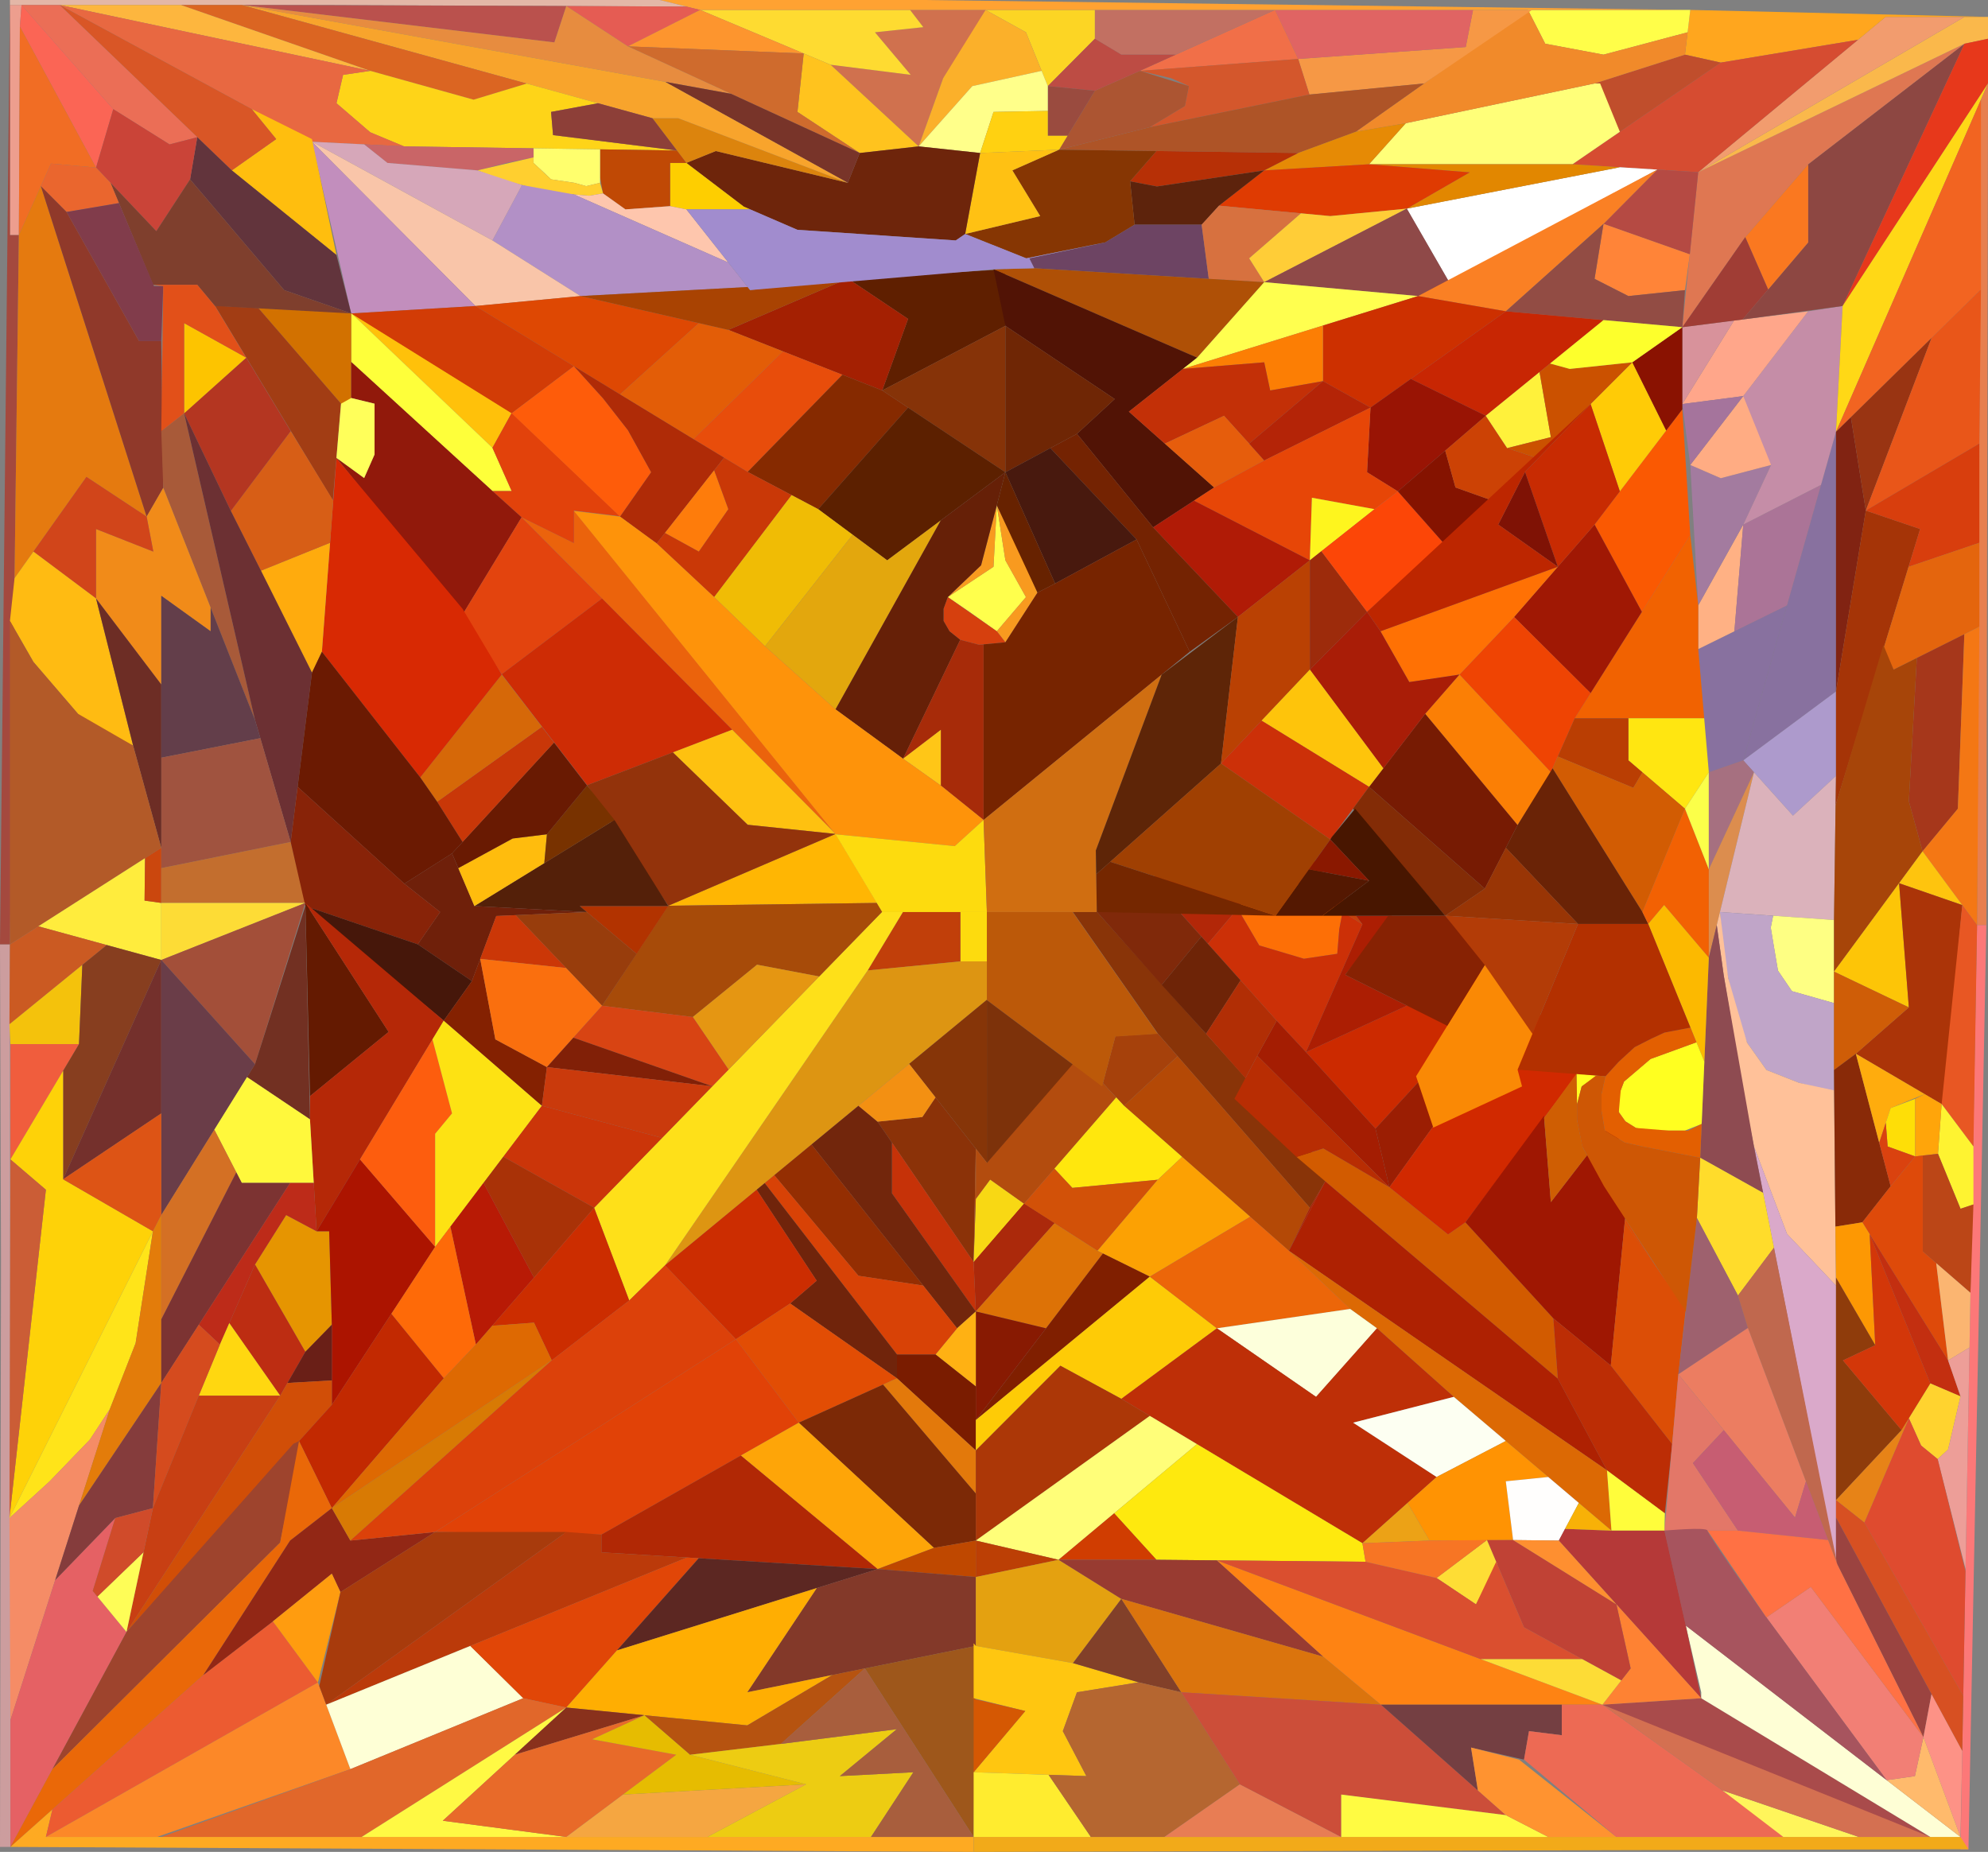 <svg id="Layer_1" data-name="Layer 1" xmlns="http://www.w3.org/2000/svg" viewBox="0 0 515.279 480"><rect x="0" y="0" width="515.279" height="480" fill="#808080" stroke="none"/><title>orange</title><polyline points="278.024 236.309 284.292 236.309 344.807 303.948 339.502 313.047 300.086 267.875 278.024 236.309" style="fill:#893408"/><polyline points="300.086 267.875 289.099 268.584 285.872 280.736 291.33 286.609 305.225 273.765 300.086 267.875" style="fill:#a6410b"/><polygon points="291.33 286.609 334.077 324.206 339.502 313.047 305.225 273.765 291.33 286.609" style="fill:#b44906"/><polyline points="248.927 236.309 248.927 249.185 255.794 249.185 255.794 236.309 248.927 236.309" style="fill:#fddb0e"/><polyline points="234.077 236.309 224.893 251.532 248.927 249.185 248.927 236.309 234.077 236.309" style="fill:#c13f0a"/><polygon points="224.893 251.532 172.361 327.983 255.794 259.142 255.794 249.185 248.927 249.185 224.893 251.532" style="fill:#dd9512"/><polygon points="153.991 313.047 228.67 236.309 234.077 236.309 224.893 251.532 172.361 327.983 163.09 337.082 153.991 313.047" style="fill:#fee019"/><polygon points="173.219 234.764 227.305 234.037 216.567 216.157 173.219 234.764" style="fill:#ffb603"/><polygon points="173.219 234.764 227.305 234.037 228.67 236.309 212.33 253.099 196.223 250.043 179.571 263.605 156.052 260.687 173.219 234.764" style="fill:#a74b09"/><polygon points="179.571 263.605 188.835 277.242 212.33 253.099 196.223 250.043 179.571 263.605" style="fill:#e59612"/><polyline points="148.761 132.348 148.761 140.773 135.193 134.088 216.567 216.157 148.761 132.348" style="fill:#eb630c"/><polyline points="91.03 81.159 127.639 116.063 132.618 107.039 91.03 81.159" style="fill:#ffc10a"/><polyline points="91.03 81.159 91.03 93.82 127.639 127.274 132.618 127.274 127.639 116.063 91.03 81.159" style="fill:#feff3a"/><polyline points="160.715 133.82 132.618 107.039 127.639 116.063 132.618 127.274 127.639 127.274 135.193 134.088 148.761 140.773 148.761 132.348 159.144 133.611" style="fill:#e2420b"/><polyline points="66.947 79.842 91.03 81.159 91.03 93.82 91.03 107.682 66.947 79.842" style="fill:#d27100"/><polygon points="88.394 104.635 86.266 129.681 55.708 79.227 66.947 79.842 88.394 104.635" style="fill:#a23d14"/><polygon points="87.201 118.682 119.896 159.285 135.193 134.088 127.639 127.274 91.03 93.82 91.03 103.162 97.082 104.635 97.082 117.806 94.387 123.906 87.201 118.682" style="fill:#91190b"/><polygon points="119.896 159.285 130.043 174.764 156.052 155.125 135.193 134.088 119.896 159.285" style="fill:#e3440e"/><polygon points="130.043 174.764 152.176 203.519 189.78 189.142 156.052 155.125 130.043 174.764" style="fill:#ce2c05"/><polygon points="189.78 189.142 216.567 216.157 193.79 213.777 174.401 195.022 189.78 189.142" style="fill:#fec110"/><polygon points="152.176 203.519 173.219 234.764 216.567 216.157 193.79 213.777 174.401 195.022 152.176 203.519" style="fill:#93330b"/><polyline points="255.794 259.142 255.794 301.373 235.651 275.761 255.794 259.142" style="fill:#863508"/><polygon points="227.468 290.73 252.361 327.124 252.927 297.728 242.484 284.449 239.068 289.528 227.468 290.73" style="fill:#8b3208"/><polygon points="252.927 297.728 252.927 310.815 256.652 305.787 265.408 312.017 289.323 284.449 285.872 280.736 277.94 275.729 255.794 301.373 252.927 297.728" style="fill:#b34c0e"/><polygon points="289.323 284.449 273.303 302.917 277.94 307.897 300.086 305.787 306.392 299.857 291.33 286.609 289.323 284.449" style="fill:#ffe70d"/><polygon points="273.303 302.917 265.408 312.017 284.464 324.206 300.086 305.787 277.94 307.897 273.303 302.917" style="fill:#d25108"/><polygon points="306.392 299.857 300.086 305.787 284.464 324.206 298.026 330.901 324.041 315.379 306.392 299.857" style="fill:#fca103"/><path d="M310.567,375.017l7.895,5.05L302.67,389.266l15.792-9.199-20.376,22.857-.566-12.8" transform="translate(-45.16 -63)" style="fill:#ab290b"/><polygon points="273.303 317.067 252.927 339.924 271.125 344.292 285.872 324.901 284.464 324.206 273.303 317.067" style="fill:#dd7206"/><polygon points="231.191 296.173 231.191 309.312 252.927 339.924 252.361 327.124 231.191 296.173" style="fill:#c63208"/><polygon points="222.504 286.609 227.468 290.73 231.191 296.173 231.191 309.312 252.927 339.924 248.069 344.292 210.325 296.658 222.504 286.609" style="fill:#72260c"/><polygon points="210.325 296.658 239.295 333.219 222.504 330.679 200.693 304.606 210.325 296.658" style="fill:#942e02"/><polygon points="298.627 228.476 308.436 211.362 325.364 230.086 313.082 244.633 298.627 228.476" style="fill:#b22708"/><polyline points="322.798 212.464 322.918 220.724 333.154 226.996 353.133 239.571 333.154 213.259 323.433 212.218" style="fill:#c6410b"/><polygon points="333.154 226.996 325.364 230.086 320.795 235.497 326.395 245.05 337.966 248.498 346.609 247.21 347.124 240.858 347.984 236.33 333.154 226.996" style="fill:#fd6f06"/><polygon points="320.795 235.497 326.395 245.05 337.966 248.498 346.609 247.21 347.124 240.858 347.984 236.33 353.133 239.571 338.498 272.704 330.901 264.549 313.082 244.633 320.795 235.497" style="fill:#cc3007"/><polygon points="338.498 272.704 356.524 292.532 394.85 250.901 394.85 246.771 338.498 272.704" style="fill:#cc2a00"/><polygon points="325.88 273.648 360.129 307.725 356.524 292.532 338.498 272.704 330.901 264.549 325.88 273.648" style="fill:#a41d02"/><polygon points="360.129 307.725 381.116 278.541 376.694 270.623 356.524 292.532 360.129 307.725" style="fill:#9b1e03"/><polygon points="360.129 307.725 375.322 319.957 379.828 316.824 402.618 341.717 403.777 357.339 336.052 299.871 343.004 297.682 360.129 307.725" style="fill:#d25b00"/><polygon points="319.957 284.807 336.052 299.871 343.004 297.682 360.129 307.725 325.88 273.648 319.957 284.807" style="fill:#b82d03"/><polygon points="376.694 270.623 394.85 250.901 396.223 257.768 401.847 268.069 408.667 278.541 379.828 316.824 375.322 319.957 360.129 307.725 381.116 278.541 376.694 270.623" style="fill:#d12900"/><polygon points="400.229 289.742 401.974 311.588 417.275 291.76 423.039 300.611 421.116 316.824 417.511 353.948 402.618 341.717 379.828 316.824 400.229 289.174 400.229 289.742" style="fill:#9f1702"/><polygon points="421.116 316.824 417.511 353.948 433.412 374.31 435.021 356.223 436.945 339.27 421.116 316.824" style="fill:#dc4e06"/><polygon points="402.618 341.717 417.511 353.948 433.412 374.31 431.523 392.248 416.524 381.116 403.777 357.339 402.618 341.717" style="fill:#bc2d05"/><polygon points="334.077 324.206 416.524 381.116 403.777 357.339 343.499 306.191 334.077 324.206" style="fill:#ae2102"/><polygon points="334.077 324.206 349.957 339.27 356.91 344.292 376.815 362.06 390.295 373.499 401.295 382.833 409.221 389.558 417.682 396.738 416.524 381.116 334.077 324.206" style="fill:#dc6904"/><path d="M329.451,299.309c.927,1.036,16.82,18.97,16.82,18.97l10.284-12.532-5.76-6.438Z" transform="translate(-45.16 -63)" style="fill:#80290a"/><polygon points="311.395 242.747 301.111 255.279 312.61 267.961 321.553 254.101 313.082 244.633 311.395 242.747" style="fill:#6e2407"/><polygon points="256.652 305.787 265.408 312.017 252.361 327.124 252.927 310.815 256.652 305.787" style="fill:#f8d814"/><polygon points="252.361 327.124 265.408 312.017 273.303 317.067 252.361 327.124" style="fill:#ab290b"/><polygon points="343.499 306.191 339.502 313.047 334.077 324.206 343.499 306.191" style="fill:#ae2102"/><polygon points="252.927 297.728 252.927 310.815 252.361 326.781 252.927 297.728" style="fill:#b34c0e"/><polygon points="235.651 275.761 242.484 284.449 239.068 289.528 227.468 290.73 222.504 286.609 235.651 275.761" style="fill:#f39012"/><polygon points="88.394 104.635 91.03 103.162 97.082 104.635 97.082 117.806 94.387 123.906 87.201 118.682 88.394 104.635" style="fill:#ffff5a"/><polygon points="353.133 239.571 351.451 237.355 360.773 237.355 348.67 252.658 364.674 260.658 338.498 272.704 353.133 239.571" style="fill:#ac1e03"/><polygon points="321.553 254.101 330.901 264.549 325.88 273.648 322.798 279.454 312.61 267.961 321.553 254.101" style="fill:#b12e05"/><polygon points="408.667 278.541 408.755 286.17 408.755 290.3 410.189 297.278 411.361 299.424 401.974 311.588 400.229 289.742 408.667 278.208 408.667 278.541" style="fill:#cf5e03"/><polygon points="408.667 278.208 408.755 286.17 409.006 285.429 409.957 281.601 414.013 278.785 408.667 278.208" style="fill:#ffff20"/><polygon points="421.116 316.824 421.228 315.876 431.137 331.288 421.116 316.824" style="fill:#dc4e06"/><polygon points="475.88 111.931 465.541 148.562 451.845 197.082 475.88 179.227 475.88 111.931" style="fill:#88719f"/><polygon points="440.172 168.24 442.918 200.172 451.845 197.082 463.184 156.912 440.172 168.24" style="fill:#88719f"/><polygon points="440.172 168.24 440.172 156.912 451.845 135.966 449.543 163.627 440.172 168.24" style="fill:#ffb184"/><polygon points="451.845 135.966 471.999 125.68 463.184 156.912 449.543 163.627 451.845 135.966" style="fill:#ab7497"/><polygon points="440.172 156.912 438.112 120.515 446.009 123.948 459.056 120.515 451.845 135.966 440.172 156.912" style="fill:#a37b9f"/><polygon points="438.112 120.515 451.845 102.661 460.771 111.931 459.056 120.515 446.009 123.948 438.112 120.515" style="fill:#ffac83"/><polygon points="451.845 102.661 468.67 80.687 477.597 79.313 475.88 111.931 471.999 125.68 451.845 135.966 459.056 120.515 451.845 102.661" style="fill:#c58da7"/><polygon points="468.67 80.687 449.441 83.09 436.052 104.721 451.845 102.661 468.67 80.687" style="fill:#ffa68a"/><polygon points="449.441 83.09 436.052 84.807 436.052 104.721 449.441 83.09" style="fill:#d8929b"/><polygon points="436.052 104.721 451.845 102.661 438.112 120.515 436.052 104.721" style="fill:#a5749c"/><polygon points="438.112 138.714 408.155 186.18 441.715 186.18 440.172 168.24 440.172 156.912 438.112 138.714" style="fill:#f16201"/><polygon points="451.678 82.811 477.597 79.313 509.185 11.33 468.67 42.575 468.67 62.833 451.678 82.811" style="fill:#8d4742"/><polygon points="468.67 42.575 452.361 61.459 458.296 75.029 468.67 62.833 468.67 42.575" style="fill:#fa7820"/><polygon points="509.185 11.33 440.172 44.635 436.052 84.807 452.361 61.459 468.67 42.575 509.185 11.33" style="fill:#df7752"/><polygon points="440.172 44.635 509.185 4.378 515.279 4.378 515.279 10.043 509.185 11.33 440.172 44.635" style="fill:#fab84b"/><polygon points="436.052 84.807 451.678 82.811 458.296 75.029 452.361 61.459 436.052 84.807" style="fill:#a03d35"/><polygon points="509.185 4.378 488.755 4.378 440.172 44.635 509.185 4.378" style="fill:#f29c6e"/><polygon points="436.052 106.094 413.305 135.966 425.566 158.592 438.112 138.714 436.052 106.094" style="fill:#fa5902"/><polygon points="423.09 93.906 412.275 104.721 419.858 127.36 431.868 111.588 423.09 93.906" style="fill:#ffcb06"/><polygon points="436.052 84.807 423.09 93.906 431.868 111.588 436.052 106.094 436.052 84.807" style="fill:#8a1201"/><polygon points="441.715 186.18 422.071 186.18 422.071 197.082 436.738 209.614 442.918 200.172 441.715 186.18" style="fill:#ffe611"/><polygon points="413.305 135.966 392.446 159.914 412.275 179.652 425.566 158.592 413.305 135.966" style="fill:#a01804"/><polygon points="392.446 159.914 378.283 174.85 401.974 200.172 408.155 186.18 412.275 179.652 392.446 159.914" style="fill:#ef4403"/><polygon points="412.275 104.721 395.279 122.318 403.777 146.905 413.305 135.966 419.858 127.36 412.275 104.721" style="fill:#c82b02"/><polygon points="395.279 122.318 388.326 135.966 403.777 146.905 395.279 122.318" style="fill:#7f1205"/><polygon points="403.777 146.905 357.811 163.627 365.279 176.781 378.283 174.85 392.446 159.914 403.777 146.905" style="fill:#ff7104"/><polygon points="378.283 174.85 369.399 185.021 393.348 213.863 401.974 200.172 378.283 174.85" style="fill:#fb7f05"/><polygon points="369.399 185.021 354.85 203.948 384.85 230.343 393.348 213.863 369.399 185.021" style="fill:#771b03"/><polygon points="408.155 186.18 403.777 196.091 423.348 204.206 425.708 200.189 422.071 197.082 422.071 186.18 408.155 186.18" style="fill:#ba3e03"/><polygon points="402.429 199.143 425.708 236.395 436.738 209.614 425.708 200.189 423.348 204.206 403.777 196.091 402.429 199.143" style="fill:#d25c03"/><polygon points="402.429 199.143 393.348 213.863 390.315 219.745 409.006 239.485 427.21 239.485 425.708 236.395 402.429 199.143" style="fill:#6a2306"/><polygon points="475.88 179.227 451.845 197.082 464.721 211.416 475.88 201.116 475.88 179.227" style="fill:#ad9acc"/><polygon points="436.738 209.614 442.918 225.322 442.918 248.24 431.33 234.592 427.21 239.485 425.708 236.395 436.738 209.614" style="fill:#f26103"/><polygon points="442.918 200.172 442.918 225.322 436.738 209.614 442.918 200.172" style="fill:#fbff49"/><polygon points="451.845 197.082 442.918 200.172 442.918 225.322 454.621 200.172 451.845 197.082" style="fill:#a67080"/><polygon points="454.621 200.172 442.918 248.24 442.918 225.322 454.621 200.172" style="fill:#dc8d4e"/><polygon points="475.88 201.116 475.365 238.455 445.802 236.395 454.621 200.172 464.721 211.416 475.88 201.116" style="fill:#dbb2bb"/><polygon points="475.365 238.455 475.365 260 464.464 256.91 460.841 251.588 459.657 244.635 458.97 240.429 459.582 237.355 475.365 238.455" style="fill:#feff83"/><polygon points="445.802 236.395 446.91 248.24 447.94 253.519 449.871 262.146 452.833 270.258 457.854 277.339 466.352 280.687 473.691 282.618 475.365 282.618 475.365 260 464.464 256.91 460.841 251.588 458.97 240.429 459.582 237.355 445.802 236.395" style="fill:#c0a5c8"/><polygon points="445.802 236.395 447.94 253.519 452.833 270.258 457.854 277.339 466.352 280.687 475.365 282.618 475.88 333.219 463.184 319.828 454.621 297.167 451.678 282.618 446.781 252.79 444.977 239.786 445.802 236.395" style="fill:#ffc199"/><polygon points="475.88 333.219 475.88 404.807 454.621 297.167 463.184 319.828 475.88 333.219" style="fill:#daa9ca"/><polygon points="444.977 239.786 442.918 248.24 440.687 300.086 456.996 309.191 454.621 297.167 446.781 252.79 444.977 239.786" style="fill:#8e4b51"/><polygon points="440.687 300.086 439.828 315.708 450.472 335.794 459.8 323.388 456.996 309.191 440.687 300.086" style="fill:#ffdc2b"/><polygon points="439.828 315.708 435.021 356.223 453.047 344.206 450.472 335.794 439.828 315.708" style="fill:#9e616e"/><polygon points="442.918 248.24 431.33 234.592 427.21 239.485 441.758 275.188 442.918 248.24" style="fill:#fcb900"/><polygon points="441.758 275.188 439.708 270.155 427.811 274.489 420.944 280.343 419.583 283.948 419.583 288.24 421.288 290.644 424.034 292.361 427.983 293.047 432.495 293.047 436.738 293.047 441.064 291.325 441.758 275.188" style="fill:#ffff20"/><polygon points="439.708 270.155 427.811 274.489 420.944 280.343 420.086 282.618 419.583 288.24 421.288 290.644 424.034 292.361 432.495 293.047 437.597 293.047 441.064 291.325 440.687 300.086 425.708 297.167 421.116 296.137 415.966 293.047 415.107 287.897 415.107 283.605 416.137 278.97 419.583 275.188 423.691 271.416 428.086 269.185 431.416 267.639 438.157 266.349 439.708 270.155" style="fill:#e35f01"/><polygon points="427.21 239.485 409.006 239.485 393.348 277.253 416.137 278.97 419.583 275.188 423.691 271.416 428.086 269.185 431.416 267.639 438.157 266.349 427.21 239.485" style="fill:#b33000"/><polygon points="488.755 4.378 515.279 4.378 438.112 2.575 436.738 14.163 446.009 16.223 481.597 10.309 488.755 4.378" style="fill:#ffa61e"/><polygon points="481.597 10.309 440.172 44.635 407.569 42.575 446.009 16.223 481.597 10.309" style="fill:#d64c31"/><polygon points="436.738 14.163 413.305 21.631 419.858 34.15 446.009 16.223 436.738 14.163" style="fill:#c04e2c"/><path d="M458.464,84.631l-48.927,10.3-9.528,10.644H452.728L465.017,97.15l-5.116-12.519Z" transform="translate(-45.16 -63)" style="fill:#ffff79"/><polygon points="515.279 10.043 515.279 21.631 477.597 79.313 509.185 11.33 515.279 10.043" style="fill:#e7381b"/><polygon points="515.279 21.631 475.88 111.931 477.597 79.313 515.279 21.631" style="fill:#ffd816"/><polygon points="429.571 43.965 415.622 58.026 437.988 65.928 440.172 44.635 429.571 43.965" style="fill:#b54a43"/><polygon points="438.112 2.575 396.052 2.575 400.515 11.33 415.622 14.163 437.425 8.369 438.112 2.575" style="fill:#fffe49"/><polygon points="415.622 14.163 437.425 8.369 436.738 14.163 413.305 21.631 364.378 31.931 351.416 34.15 396.052 2.575 400.515 11.33 415.622 14.163" style="fill:#f18a2a"/><polygon points="419.858 43.352 364.635 54.077 375.622 73.133 429.571 43.965 419.858 43.352" style="fill:#fff"/><polygon points="419.858 43.352 407.569 42.575 354.85 42.575 380.944 44.678 364.635 54.077 419.858 43.352" style="fill:#e28700"/><polyline points="396.052 2.575 381.803 2.575 379.914 12.189 336.481 15.279 339.399 24.506 369.114 21.631 397.103 2.575" style="fill:#f69845"/><polygon points="381.803 2.575 330.472 2.575 336.481 15.279 379.914 12.189 381.803 2.575" style="fill:#e06463"/><polygon points="330.472 2.575 295.451 18.363 336.481 15.279 330.472 2.575" style="fill:#f16f48"/><polygon points="330.472 2.575 283.777 2.575 283.777 10.043 290.644 14.163 301.459 14.163 304.767 14.163 330.472 2.575" style="fill:#c27062"/><polygon points="339.399 24.506 298.026 32.961 307.124 27.472 308.155 22.318 303.519 20.258 295.451 18.363 336.481 15.279 339.399 24.506" style="fill:#d4572c"/><polygon points="351.416 34.15 336.481 39.657 274.506 38.798 298.026 32.961 339.399 24.506 369.114 21.631 351.416 34.15" style="fill:#ae5427"/><polygon points="295.451 18.363 283.777 23.519 274.506 38.798 298.026 32.961 307.124 27.472 308.155 22.318 295.451 18.363" style="fill:#ac5532"/><polygon points="283.777 2.575 255.451 2.575 265.923 8.369 271.588 22.318 283.777 10.043 283.777 2.575" style="fill:#fcd524"/><polygon points="295.451 18.363 304.767 14.163 290.644 14.163 283.777 10.043 271.588 22.318 283.777 23.519 295.451 18.363" style="fill:#bd4c44"/><polygon points="271.588 22.318 271.588 35.193 276.694 35.193 283.777 23.519 271.588 22.318" style="fill:#9a4b3f"/><polygon points="255.451 2.575 235.88 2.575 239.313 7.039 226.781 8.369 236.052 19.399 215.279 16.781 238.112 37.94 244.464 20.258 250.3 11.33 255.451 2.575" style="fill:#d0714e"/><polygon points="255.451 2.575 244.464 20.258 238.112 37.94 252.017 22.318 269.982 18.363 265.923 8.369 255.451 2.575" style="fill:#fbb02a"/><polygon points="269.982 18.363 252.017 22.318 238.112 37.94 254.047 39.657 257.511 29.01 271.588 28.755 271.588 22.318 269.982 18.363" style="fill:#ffff8a"/><polygon points="271.588 28.755 257.511 29.01 254.047 39.657 274.506 38.798 276.694 35.193 271.588 35.193 271.588 28.755" style="fill:#ffd111"/><polygon points="235.88 2.575 181.459 2.575 215.279 16.781 236.052 19.399 226.781 8.369 239.313 7.039 235.88 2.575" style="fill:#fedb31"/><polygon points="364.378 31.931 354.85 42.575 327.682 44.163 336.481 39.657 351.416 34.15 364.378 31.931" style="fill:#e68a05"/><polygon points="354.85 42.575 327.682 44.163 315.966 53.305 344.807 56.009 364.635 54.077 380.944 44.678 354.85 42.575" style="fill:#df3b02"/><polygon points="336.481 39.657 299.741 39.148 292.918 46.996 299.871 48.326 327.682 44.163 336.481 39.657" style="fill:#b73006"/><polygon points="327.682 44.163 299.871 48.326 292.918 46.996 294.077 58.242 311.459 58.242 315.966 53.305 327.682 44.163" style="fill:#5d230c"/><polygon points="299.741 39.148 274.506 38.798 262.403 44.163 269.614 56.009 250.172 60.644 266.009 66.953 286.481 62.833 294.077 58.242 292.918 46.996 299.741 39.148" style="fill:#863603"/><polygon points="274.506 38.798 262.403 44.163 269.614 56.009 250.172 60.644 254.047 39.657 274.506 38.798" style="fill:#ffc113"/><polygon points="438.112 2.575 381.812 1.846 239.313 0 170.987 0 181.459 2.575 235.88 2.575 255.451 2.575 283.777 2.575 438.112 2.575" style="fill:#ffa232"/><polygon points="170.987 0 2.575 0 2.575 1.288 84.292 1.288 177.9 1.7 170.987 0" style="fill:#e3b7a7"/><polygon points="238.112 37.94 222.833 39.657 206.695 29.01 208.316 13.856 215.279 16.781 238.112 37.94" style="fill:#ffc31e"/><polygon points="181.459 2.575 162.747 12.017 146.781 1.563 177.9 1.7 181.459 2.575" style="fill:#e55c53"/><polygon points="181.459 2.575 162.747 12.017 208.316 13.856 181.459 2.575" style="fill:#fd952e"/><polygon points="208.316 13.856 162.747 12.017 222.833 39.657 206.695 29.01 208.316 13.856" style="fill:#cf6b2d"/><polygon points="146.781 1.563 143.691 10.987 62.661 1.288 146.781 1.563" style="fill:#ba514d"/><polygon points="189.467 24.308 62.661 1.288 143.691 10.987 146.781 1.563 162.747 12.017 189.467 24.308" style="fill:#e78c3f"/><polygon points="250.172 60.644 247.725 62.318 206.695 59.571 192.79 53.562 177.9 42.232 185.531 39.148 219.742 47.382 222.833 39.657 238.112 37.94 254.047 39.657 250.172 60.644" style="fill:#6e250b"/><path d="M140.438,107.163" transform="translate(-45.16 -63)" style="fill:#783429"/><polygon points="189.467 24.308 222.833 39.657 219.742 47.382 172.345 21.2 189.467 24.308" style="fill:#783429"/><polygon points="185.531 39.148 219.742 47.382 175.794 30.644 169.099 30.644 177.9 42.232 185.531 39.148" style="fill:#dc840d"/><polygon points="219.742 47.382 172.345 21.2 62.661 1.288 169.099 30.644 175.794 30.644 219.742 47.382" style="fill:#f8a42c"/><polygon points="46.867 1.288 95.966 18.363 122.747 25.837 136.52 21.658 62.661 1.288 46.867 1.288" style="fill:#db6522"/><polygon points="136.52 21.658 122.747 25.837 95.966 18.363 88.927 19.399 87.21 26.756 95.966 34.291 104.721 37.94 175.455 39.013 143.348 35.021 142.833 29.01 155.004 26.756 136.52 21.658" style="fill:#fed418"/><polygon points="155.004 26.756 142.833 29.01 143.348 35.021 175.455 39.013 169.099 30.644 155.004 26.756" style="fill:#8d3f38"/><polygon points="95.966 18.363 46.867 1.288 15.451 1.288 95.966 18.363" style="fill:#fdb63e"/><polygon points="95.966 18.363 15.451 1.288 80.858 36.738 104.721 37.94 95.966 34.291 87.21 26.756 88.927 19.399 95.966 18.363" style="fill:#e86841"/><polygon points="194.421 54.267 192.79 53.562 177.9 42.232 173.691 42.232 173.691 53.433 177.9 54.267 194.421 54.267" style="fill:#fece00"/><polygon points="173.691 42.232 177.9 42.232 175.455 39.013 155.535 38.711 155.535 45.966 156.309 50.129 162.103 54.267 173.691 53.433 173.691 42.232" style="fill:#c04905"/><polygon points="155.535 38.711 138.282 38.449 138.282 42.232 141.202 44.936 142.833 46.489 148.841 47.382 151.931 48.249 155.535 47.382 155.535 38.711" style="fill:#ffff6d"/><polygon points="94.387 37.419 100.429 42.232 123.734 44.163 131.333 42.232 138.282 40.791 138.282 38.449 104.721 37.94 94.387 37.419" style="fill:#c96567"/><polygon points="138.282 40.791 123.734 44.163 130.043 46.489 138.282 48.798 145.494 50.129 152.704 50.73 156.309 50.129 155.535 47.382 151.931 48.249 148.841 47.382 142.833 46.489 138.282 42.232 138.282 40.791" style="fill:#ffcf2f"/><polygon points="177.9 54.267 187.467 66.384 188.781 68.049 148.761 50.401 152.704 50.73 156.309 50.129 162.103 54.267 173.691 53.433 177.9 54.267" style="fill:#fec6ad"/><polygon points="193.79 74.394 150.472 76.738 127.639 62.318 135.308 47.965 148.761 50.401 188.781 68.049 193.79 74.394" style="fill:#b290c6"/><polygon points="123.734 44.163 135.308 47.965 127.639 62.318 80.858 36.738 94.387 37.419 100.429 42.232 123.734 44.163" style="fill:#d6a7b9"/><polygon points="150.472 76.738 123.219 79.313 80.858 36.738 127.639 62.318 150.472 76.738" style="fill:#f9c5a9"/><polyline points="80.858 36.738 91.03 81.245 123.219 79.313 81.536 37.419" style="fill:#c28ebd"/><polygon points="80.858 36.052 87.21 66.094 60.086 44.163 71.588 36.052 65.259 28.284 80.858 36.052" style="fill:#ffbe0e"/><polygon points="65.259 28.284 71.588 36.052 60.086 44.163 15.451 1.288 65.259 28.284" style="fill:#d95626"/><path d="M57.263,66.863" transform="translate(-45.16 -63)" style="fill:#eb6e56"/><polygon points="15.451 1.288 5.579 1.288 29.356 28.284 43.948 37.419 51.13 35.56 15.451 1.288" style="fill:#eb6e56"/><polygon points="5.579 1.288 2.575 1.288 2.575 60.944 4.893 60.944 5.15 6.867 5.579 1.288" style="fill:#ed9e8e"/><polygon points="5.579 1.288 5.15 6.867 24.893 43.433 29.356 28.284 5.579 1.288" style="fill:#fb6555"/><polygon points="5.15 6.867 4.893 60.944 13.219 42.403 24.893 43.433 5.15 6.867" style="fill:#f16d24"/><polygon points="51.13 35.56 60.086 44.163 87.21 66.094 91.03 81.245 73.648 75.193 49.27 46.489 51.13 35.56" style="fill:#62343c"/><polygon points="24.893 43.433 40.515 59.914 49.27 46.489 51.13 35.56 43.948 37.419 29.356 28.284 24.893 43.433" style="fill:#ca4438"/><polygon points="49.27 46.489 40.515 59.914 28.636 47.382 39.657 73.82 51.13 73.82 55.708 79.313 91.03 81.245 73.648 75.193 49.27 46.489" style="fill:#7f3f2d"/><polygon points="24.893 43.433 28.636 47.382 30.826 52.635 17.253 54.936 10.594 48.249 13.219 42.403 24.893 43.433" style="fill:#ea662e"/><polygon points="17.253 54.936 30.826 52.635 39.914 74.163 42.318 74.163 41.803 88.412 36.052 88.412 17.253 54.936" style="fill:#813c4b"/><polygon points="266.781 66.953 268.069 69.528 313.305 72.275 311.459 58.242 294.077 58.242 286.481 62.833 266.781 66.953" style="fill:#6d4463"/><polygon points="315.966 53.305 311.459 58.242 313.305 72.275 327.682 73.133 323.777 66.953 337.198 55.295 315.966 53.305" style="fill:#d7713f"/><polygon points="364.635 54.077 344.807 56.009 337.198 55.295 323.777 66.953 327.682 73.133 364.635 54.077" style="fill:#ffcd37"/><polygon points="364.635 54.077 327.682 73.133 367.554 76.738 375.622 73.133 364.635 54.077" style="fill:#8f4948"/><polygon points="367.554 76.738 429.571 43.965 415.622 58.026 390.315 80.687 367.554 76.738" style="fill:#fa8024"/><polygon points="415.622 58.026 413.305 72.275 422.071 76.738 436.738 75.193 437.988 65.928 415.622 58.026" style="fill:#ff8438"/><polygon points="415.622 58.026 390.315 80.687 436.052 84.807 436.738 75.193 422.071 76.738 413.305 72.275 415.622 58.026" style="fill:#924c44"/><polygon points="2.575 0 0 244.807 2.575 244.807 4.893 60.944 2.575 60.944 2.575 0" style="fill:#a4493e"/><polygon points="10.594 48.249 38.011 133.906 22.403 123.605 3.772 149.87 4.893 60.944 10.594 48.249" style="fill:#e57a0f"/><path d="M55.753,111.249l.409,1.278,27.008,84.378,4.306-7.468L86.962,151.412H81.211L62.413,117.936" transform="translate(-45.16 -63)" style="fill:#90392a"/><polygon points="260.592 69.803 260.592 84.464 228.67 101.202 235.365 82.661 219.742 72.194 260.592 69.803" style="fill:#5f1f00"/><polygon points="219.742 72.194 188.781 85.502 228.67 101.202 235.365 82.661 219.742 72.194" style="fill:#a42002"/><polygon points="150.472 76.738 123.219 79.313 160.715 102.232 181.134 83.753 150.472 76.738" style="fill:#de4803"/><polygon points="123.219 79.313 91.03 81.245 132.618 107.124 148.761 94.925 123.219 79.313" style="fill:#d23c06"/><polygon points="181.134 83.753 160.715 102.232 179.742 113.82 202.946 91.077 188.781 85.502 181.134 83.753" style="fill:#e35d07"/><polygon points="202.946 91.077 179.742 113.82 193.79 122.318 218.347 97.139 202.946 91.077" style="fill:#e84d0b"/><polygon points="148.761 94.925 132.618 107.124 160.715 133.906 168.771 122.403 162.747 111.502 156.309 103.262 148.761 94.925" style="fill:#fe5c0a"/><polygon points="148.761 94.925 156.309 103.262 162.747 111.502 168.771 122.403 160.715 133.906 170.215 140.858 187.679 118.621 179.742 113.82 160.715 102.232 148.761 94.925" style="fill:#af2b07"/><path d="M171.34,180.892" transform="translate(-45.16 -63)" style="fill:#863308"/><polygon points="260.592 84.464 260.592 122.403 228.67 101.202 260.592 84.464" style="fill:#863308"/><polygon points="218.347 97.139 193.79 122.318 212.073 131.974 235.365 105.648 228.67 101.202 218.347 97.139" style="fill:#862a00"/><polygon points="235.365 105.648 212.073 131.974 229.957 145.236 260.592 122.403 235.365 105.648" style="fill:#5c2000"/><polygon points="185.107 121.895 188.781 131.974 181.134 142.972 172.345 138.145 185.107 121.895" style="fill:#fe7c0b"/><polygon points="185.107 121.895 187.679 118.621 193.79 122.318 205.18 128.333 185.107 154.764 170.215 140.858 172.345 138.145 181.134 142.972 188.781 131.974 185.107 121.895" style="fill:#c93807"/><polygon points="205.18 128.333 185.107 154.764 198.283 167.511 221 138.594 212.073 131.974 205.18 128.333" style="fill:#f0bc05"/><polygon points="221 138.594 198.283 167.511 216.567 183.863 243.853 134.879 229.957 145.236 221 138.594" style="fill:#e3a70d"/><polygon points="257.511 69.803 310.3 92.704 327.682 73.133 313.305 72.275 268.069 69.528 257.511 69.803" style="fill:#af5006"/><polygon points="310.3 92.704 292.597 106.698 314.7 126.352 298.884 136.692 279.142 112.446 288.927 103.433 260.592 84.464 257.511 69.803 310.3 92.704" style="fill:#511305"/><polygon points="260.592 84.464 260.592 122.403 279.142 112.446 288.927 103.433 260.592 84.464" style="fill:#6f2605"/><polygon points="367.554 76.738 306.609 95.622 310.3 92.704 327.682 73.133 367.554 76.738" style="fill:#ffff4f"/><polygon points="194.421 75.193 193.79 74.394 150.472 76.738 188.781 85.502 219.742 72.194 217.082 72.361 194.421 75.193" style="fill:#a94302"/><polygon points="268.069 69.528 266.781 66.953 286.481 62.833 266.009 66.953 250.172 60.644 247.725 62.318 206.695 59.571 194.421 54.267 177.9 54.267 194.421 75.193 257.511 69.803 268.069 69.528" style="fill:#a18cce"/><polygon points="367.554 76.738 342.899 84.377 342.899 98.786 355.226 105.648 390.315 80.687 367.554 76.738" style="fill:#cd3000"/><polygon points="342.899 84.377 306.609 95.622 327.682 93.906 329.227 101.202 342.899 98.786 342.899 84.377" style="fill:#fc7e04"/><polygon points="306.609 95.622 292.597 106.698 301.914 114.982 317.253 107.768 323.777 114.982 342.899 98.786 329.227 101.202 327.682 93.906 306.609 95.622" style="fill:#c33007"/><polygon points="301.914 114.982 314.7 126.352 327.682 119.356 323.777 114.982 317.253 107.768 301.914 114.982" style="fill:#e65d0c"/><polygon points="342.899 98.786 323.777 114.982 327.682 119.356 355.226 105.648 342.899 98.786" style="fill:#b42407"/><polygon points="415.622 82.967 385.107 107.768 365.681 98.211 390.315 80.687 415.622 82.967" style="fill:#c82603"/><polygon points="365.681 98.211 355.226 105.648 354.335 122.403 362.318 127.36 385.107 107.768 365.681 98.211" style="fill:#991404"/><polygon points="355.226 105.648 354.335 122.403 362.318 127.36 356.266 131.974 340.043 129.013 339.502 145.236 309.476 129.767 314.7 126.352 327.682 119.356 355.226 105.648" style="fill:#e74607"/><polygon points="309.476 129.767 298.884 136.692 320.858 159.914 339.502 145.236 309.476 129.767" style="fill:#b01b06"/><polygon points="279.142 112.446 272.245 116.148 294.592 139.828 308.369 168.927 320.858 159.914 298.884 136.692 279.142 112.446" style="fill:#742302"/><polygon points="258.369 130.987 257.511 146.905 245.665 154.764 251.33 158.627 258.369 163.627 265.923 154.764 260.592 145.236 258.369 130.987" style="fill:#ffff4c"/><polygon points="272.245 116.148 294.592 139.828 273.476 151.245 260.592 122.403 272.245 116.148" style="fill:#48190e"/><polygon points="258.369 130.987 265.043 144.841 268.906 153.605 260.592 166.481 258.369 163.627 265.923 154.764 260.592 145.236 258.369 130.987" style="fill:#f89a1f"/><polygon points="258.369 130.987 254.292 146.524 245.665 154.764 257.511 146.905 258.369 130.987" style="fill:#f89a1f"/><polygon points="245.665 154.764 258.369 163.627 260.592 166.481 253.777 167.124 248.884 165.837 246.116 163.627 244.571 160.944 244.571 157.79 245.665 154.764" style="fill:#d6400e"/><polygon points="260.592 122.403 258.369 130.987 254.292 146.524 245.665 154.764 244.571 157.79 244.571 160.944 246.116 163.627 248.884 165.837 234.077 196.652 216.567 183.863 243.853 134.879 260.592 122.403" style="fill:#662007"/><polygon points="260.592 122.403 273.476 151.245 268.906 153.605 258.369 130.987 260.592 122.403" style="fill:#672200"/><polygon points="268.906 153.605 273.476 151.245 294.592 139.828 308.369 168.927 254.936 212.532 254.936 167.015 260.592 166.481 268.906 153.605" style="fill:#772400"/><polygon points="248.884 165.837 253.777 167.124 254.936 167.015 254.936 212.532 243.853 203.605 243.853 189.185 234.077 196.652 248.884 165.837" style="fill:#a72b09"/><polygon points="234.077 196.652 243.853 189.185 243.853 203.605 234.077 196.652" style="fill:#ffc617"/><polygon points="160.715 133.906 170.215 140.858 185.107 154.764 198.283 167.511 216.567 183.863 234.077 196.652 243.853 203.605 254.936 212.532 247.468 219.314 216.567 216.243 148.761 132.434 160.715 133.906" style="fill:#fe930a"/><polygon points="254.936 212.532 255.794 236.395 228.67 236.395 216.567 216.243 247.468 219.314 254.936 212.532" style="fill:#fddb0e"/><polygon points="255.794 236.395 254.936 212.532 301.111 174.85 284.034 220.429 284.292 236.395 255.794 236.395" style="fill:#d06e11"/><polygon points="320.858 159.914 316.481 197.897 284.134 226.604 284.034 220.429 301.111 174.85 320.858 159.914" style="fill:#5e2507"/><polygon points="339.502 145.236 339.502 173.562 316.481 197.897 320.858 159.914 339.502 145.236" style="fill:#ba4103"/><polygon points="340.043 129.013 339.502 145.236 356.266 131.974 340.043 129.013" style="fill:#fef51e"/><polygon points="339.502 145.236 339.502 173.562 354.335 158.592 342.486 142.876 339.502 145.236" style="fill:#9d2b0b"/><polygon points="362.318 127.36 356.266 131.974 342.486 142.876 354.335 158.592 374.099 140.687 362.318 127.36" style="fill:#fc4607"/><polygon points="362.318 127.36 374.099 140.687 386.87 129.767 377.253 126.352 374.594 116.806 362.318 127.36" style="fill:#851300"/><polygon points="385.107 107.768 374.594 116.806 377.253 126.352 386.87 129.767 398.562 118.768 390.652 116.148 385.107 107.768" style="fill:#cc4205"/><polygon points="391.391 102.661 385.107 107.768 390.652 116.148 401.974 113.305 399.041 96.443 391.391 102.661" style="fill:#fff13b"/><polygon points="399.041 96.443 401.974 113.305 390.652 116.148 398.562 118.768 412.275 104.721 423.09 93.906 406.871 95.622 401.767 94.227 399.041 96.443" style="fill:#cb5100"/><polygon points="415.622 82.967 401.767 94.227 406.871 95.622 423.09 93.906 436.052 84.807 415.622 82.967" style="fill:#fdff2c"/><polygon points="395.279 122.318 398.637 118.84 412.275 104.721 354.335 158.592 357.811 163.627 403.777 146.905 388.326 135.966 395.279 122.318" style="fill:#bd2600"/><polygon points="354.335 158.592 357.811 163.627 365.279 176.781 378.283 174.85 369.399 185.021 358.544 199.143 339.502 173.562 354.335 158.592" style="fill:#a91d07"/><polygon points="339.502 173.562 358.544 199.143 354.85 203.948 326.988 186.79 339.502 173.562" style="fill:#fec40b"/><polygon points="326.988 186.79 316.481 197.897 344.807 217.597 354.85 203.948 326.988 186.79" style="fill:#cc3008"/><polygon points="316.481 197.897 344.807 217.597 330.644 237.355 287.77 223.377 316.481 197.897" style="fill:#a04002"/><polygon points="330.644 237.355 284.292 236.395 284.134 226.604 287.77 223.377 330.644 237.355" style="fill:#752700"/><polygon points="354.85 203.948 384.85 230.343 374.594 237.355 350.681 209.614 354.85 203.948" style="fill:#832c06"/><path d="M390.353,279.953l6.051-7.339,23.349,27.741H387.925l12.084-9.072-10.043-10.687Z" transform="translate(-45.16 -63)" style="fill:#481600"/><polygon points="515.279 21.631 514.85 239.786 512.446 239.786 513.453 25.816 515.279 21.631" style="fill:#e77f4f"/><polygon points="515.279 21.631 513.453 25.816 513.453 75.029 475.88 111.931 515.279 21.631" style="fill:#f26421"/><polygon points="475.88 111.931 475.88 179.227 483.605 132.343 479.742 108.138 475.88 111.931" style="fill:#812312"/><polygon points="500.651 87.602 483.605 132.343 479.742 108.138 500.651 87.602" style="fill:#993412"/><path d="M541.597,212.7" transform="translate(-45.16 -63)" style="fill:#e95619"/><polygon points="513.453 75.029 500.651 87.602 483.605 132.343 513.034 114.982 513.453 75.029" style="fill:#e95619"/><polygon points="483.605 132.343 497.682 137.124 475.774 208.759 475.88 201.116 475.88 179.227 483.605 132.343" style="fill:#a53407"/><polygon points="513.034 114.982 483.605 132.343 497.682 137.124 494.691 146.905 513.034 140.687 513.034 114.982" style="fill:#d83e0d"/><polygon points="494.691 146.905 488.166 168.24 490.815 173.562 513.034 162.447 513.034 140.687 494.691 146.905" style="fill:#e4650d"/><polygon points="496.835 170.551 494.764 207.682 498.319 220.652 507.468 209.614 509.148 164.391 496.835 170.551" style="fill:#a6371b"/><polygon points="509.148 164.391 513.034 162.447 512.446 239.786 498.319 220.652 507.468 209.614 509.148 164.391" style="fill:#f47714"/><polygon points="475.774 208.759 488.166 167.21 490.815 173.562 496.835 170.551 494.764 207.682 498.319 220.652 475.365 251.845 475.365 238.455 475.774 208.759" style="fill:#a74509"/><polygon points="492.23 228.927 494.764 261.116 475.365 251.845 492.23 228.927" style="fill:#fdc507"/><polygon points="498.319 220.652 508.612 234.592 492.23 228.927 498.319 220.652" style="fill:#fec40e"/><polygon points="510.215 479.313 514.85 239.786 512.446 239.786 508.155 479.313 510.215 479.313" style="fill:#fc7878"/><polygon points="492.23 228.927 494.764 261.116 481.03 273.133 503.863 286.524 508.612 234.592 492.23 228.927" style="fill:#ab3408"/><polygon points="508.612 234.592 512.446 239.786 511.502 297.167 503.26 286.17 508.612 234.592" style="fill:#e85723"/><polygon points="475.365 251.845 494.764 261.116 481.03 273.133 475.365 277.339 475.365 251.845" style="fill:#cf5d07"/><polygon points="475.365 277.339 481.03 273.133 490.043 307.468 482.704 316.824 475.724 317.94 475.365 277.339" style="fill:#892a08"/><polygon points="511.502 297.167 511.502 312.189 508.155 313.305 502.318 299.056 503.26 286.17 511.502 297.167" style="fill:#fef331"/><polygon points="481.03 273.133 487.082 296.189 490.043 287.21 498.858 283.589 481.03 273.133" style="fill:#ffac0d"/><polygon points="488.785 291.025 489.27 297.167 496.395 299.738 496.395 284.807 490.043 287.21 488.785 291.025" style="fill:#fede07"/><polygon points="496.395 284.807 498.858 283.589 503.26 286.17 502.318 299.056 496.395 299.738 496.395 284.807" style="fill:#ffa50a"/><polygon points="487.082 296.189 488.785 291.025 489.27 297.167 496.395 299.738 490.043 307.468 487.082 296.189" style="fill:#da420f"/><polygon points="498.372 299.51 498.372 324.378 510.738 335.103 511.502 312.189 508.155 313.305 502.318 299.056 498.372 299.51" style="fill:#bb4617"/><polygon points="482.704 316.824 490.043 307.468 496.395 299.738 498.372 299.51 498.372 324.378 501.859 327.402 504.937 352.618 482.704 316.824" style="fill:#de4a0a"/><polygon points="475.724 317.94 475.88 331.159 486.052 348.67 484.61 319.893 482.704 316.824 475.724 317.94" style="fill:#fd9803"/><polygon points="475.88 331.159 486.052 348.67 477.682 352.618 492.876 370.687 475.88 388.841 475.88 331.159" style="fill:#8f3c0b"/><polygon points="484.61 319.893 486.052 348.67 477.682 352.618 492.876 370.687 500.343 358.584 484.61 319.893" style="fill:#d33709"/><polygon points="484.61 319.893 500.343 358.584 508.155 361.931 504.937 352.618 484.61 319.893" style="fill:#c32f10"/><polygon points="501.859 327.402 504.937 352.618 510.485 349.268 510.738 335.103 501.859 327.402" style="fill:#fbb571"/><polygon points="500.343 358.584 494.773 367.612 497.94 374.678 502.232 378.197 504.937 375.708 508.155 361.931 500.343 358.584" style="fill:#ffd32f"/><polygon points="504.937 352.618 510.485 349.268 509.456 406.699 502.232 378.197 504.937 375.708 508.155 361.931 504.937 352.618" style="fill:#ed9e98"/><polygon points="494.773 367.612 497.94 374.678 502.232 378.197 509.446 407.253 508.867 439.571 483.219 394.635 494.773 367.612" style="fill:#df4b2f"/><polygon points="494.773 367.612 483.219 394.635 475.88 388.841 492.876 370.687 494.773 367.612" style="fill:#e78317"/><polygon points="475.88 388.841 483.219 394.635 508.867 439.571 508.611 453.863 475.88 393.348 475.88 388.841" style="fill:#d75022"/><polygon points="475.88 393.348 500.631 439.109 498.541 450.258 475.88 404.807 475.88 393.348" style="fill:#9b4340"/><polygon points="450.472 335.794 459.8 323.388 476.222 405.494 453.047 344.206 450.472 335.794" style="fill:#c0684e"/><polygon points="435.021 356.223 453.047 344.206 468.092 383.993 465.25 393.348 435.021 356.223" style="fill:#ec7d61"/><polygon points="435.021 356.223 431.416 396.738 450.472 396.738 438.798 379.227 446.799 370.687 435.021 356.223" style="fill:#e37768"/><polygon points="446.799 370.687 438.798 379.227 450.472 396.738 473.834 399.178 468.092 383.993 465.25 393.348 446.799 370.687" style="fill:#c75d72"/><polygon points="413.683 278.785 416.137 278.97 415.107 283.605 415.107 287.897 415.966 293.047 421.116 296.137 425.708 297.167 440.687 300.086 439.828 315.708 436.945 340.01 415.752 307.468 410.129 297.167 408.755 290.3 408.755 286.17 409.957 281.601 413.683 278.785" style="fill:#ce5705"/><polygon points="389.847 220.652 384.85 230.343 374.594 237.355 409.006 239.485 390.315 219.745 389.847 220.652" style="fill:#993505"/><polygon points="374.594 237.355 397.2 267.961 409.006 239.485 374.594 237.355" style="fill:#b33c07"/><polygon points="384.85 250.129 367.039 278.97 371.502 292.272 394.506 281.601 393.348 277.253 397.2 267.961 384.85 250.129" style="fill:#fa8905"/><polygon points="374.594 237.355 384.85 250.129 375.123 265.88 348.67 252.658 359.828 237.355 374.594 237.355" style="fill:#872203"/><polygon points="344.807 217.597 354.85 228.283 339.269 225.322 344.807 217.597" style="fill:#8a1800"/><polygon points="330.644 237.355 339.269 225.322 354.85 228.283 342.766 237.355 330.644 237.355" style="fill:#541801"/><polygon points="255.794 236.395 255.794 259.227 285.665 281.601 289.099 268.67 300.086 267.961 278.024 236.395 255.794 236.395" style="fill:#bc5909"/><polygon points="173.219 234.85 150.258 234.85 165.003 247.256 173.219 234.85" style="fill:#b23300"/><polygon points="173.219 234.85 159.27 212.532 122.961 234.85 152.094 236.395 150.258 234.85 173.219 234.85" style="fill:#542009"/><polygon points="152.094 236.395 128.627 237.425 122.318 254.292 108.283 244.764 114.077 236.395 104.807 229.056 117.167 221.202 122.961 234.85 152.094 236.395" style="fill:#6f200a"/><polygon points="118.786 225.014 132.876 217.339 141.76 216.243 141.078 223.715 122.961 234.85 118.786 225.014" style="fill:#ffbc0d"/><polygon points="159.27 212.532 141.078 223.715 141.76 216.243 152.176 203.605 159.27 212.532" style="fill:#783200"/><polygon points="143.599 192.461 152.176 203.605 141.76 216.243 132.876 217.339 118.786 225.014 117.167 221.202 143.599 192.461" style="fill:#691a02"/><polygon points="143.599 192.461 119.896 218.235 113.305 207.811 140.458 188.38 143.599 192.461" style="fill:#c93708"/><polygon points="130.043 174.85 108.927 201.502 113.305 207.811 140.458 188.38 130.043 174.85" style="fill:#d66808"/><polygon points="87.201 118.768 83.433 168.927 108.927 201.502 130.043 174.85 119.896 157.809 87.201 118.768" style="fill:#d82903"/><path d="M111.254,210.307" transform="translate(-45.16 -63)" style="fill:#de6615"/><path d="M105.245,208.236" transform="translate(-45.16 -63)" style="fill:#e06810"/><polygon points="85.554 140.687 83.433 168.927 80.858 174.338 67.639 147.922 85.554 140.687" style="fill:#ffab0d"/><polygon points="67.639 147.922 59.833 132.434 75.347 111.739 86.375 129.767 85.554 140.687 67.639 147.922" style="fill:#d75e16"/><polygon points="63.818 92.704 47.725 107.124 59.833 132.434 75.347 111.739 63.818 92.704" style="fill:#b43621"/><polygon points="63.818 92.704 47.725 83.753 47.725 107.124 63.818 92.704" style="fill:#fdc400"/><polygon points="47.725 107.124 66.094 186.609 42.318 126.438 41.803 111.739 47.725 107.124" style="fill:#a85a39"/><polygon points="47.725 107.124 66.094 186.609 75.347 218.235 80.858 174.338 67.639 147.922 59.833 132.434 47.725 107.124" style="fill:#6c3033"/><polygon points="51.13 73.82 39.657 73.82 42.318 74.163 41.803 111.739 47.725 107.124 47.725 83.753 63.818 92.704 55.708 79.313 51.13 73.82" style="fill:#e25019"/><polygon points="255.794 259.227 255.794 301.459 278.024 275.878 255.794 259.227" style="fill:#7d320a"/><polygon points="285.872 324.901 298.026 330.901 252.927 368.069 271.125 344.292 285.872 324.901" style="fill:#801f00"/><polygon points="271.125 344.292 252.927 339.924 252.927 368.069 271.125 344.292" style="fill:#881a02"/><polygon points="252.927 339.924 248.069 344.292 242.484 351.073 252.927 359.356 252.927 339.924" style="fill:#ffb113"/><polygon points="200.693 304.606 222.504 330.679 239.295 333.219 248.069 344.292 242.484 351.073 232.494 351.073 198.209 306.655 200.693 304.606" style="fill:#d84206"/><polygon points="198.209 306.655 232.494 351.073 232.494 357.253 204.807 337.854 211.674 331.954 196.123 308.376 198.209 306.655" style="fill:#70240b"/><polygon points="196.123 308.376 211.674 331.954 204.807 337.854 190.73 347.124 172.361 327.983 196.123 308.376" style="fill:#cc2d01"/><polygon points="83.433 168.927 108.927 201.502 113.305 207.811 119.896 218.235 117.167 221.202 104.807 229.056 77.141 203.948 80.858 174.338 83.433 168.927" style="fill:#6b1a02"/><polygon points="42.318 126.438 54.597 157.513 54.597 163.627 41.803 154.426 41.803 177.425 24.893 155.125 24.893 137.124 39.745 142.976 38.011 133.906 42.318 126.438" style="fill:#f18b19"/><polygon points="38.011 133.906 39.745 142.976 24.893 137.124 24.893 155.125 8.663 142.976 22.403 123.605 38.011 133.906" style="fill:#d1451a"/><polygon points="8.663 142.976 24.893 155.125 34.506 193.259 21.584 186.609 8.663 171.567 2.575 160.944 3.772 149.87 8.663 142.976" style="fill:#ffbb12"/><polygon points="41.803 154.426 41.803 177.425 41.803 196.395 67.476 191.33 66.094 186.609 54.597 157.513 54.597 163.627 41.803 154.426" style="fill:#633e4a"/><polygon points="67.476 191.33 41.803 196.395 41.803 225.014 75.347 218.235 67.476 191.33" style="fill:#a0533f"/><polygon points="24.893 155.125 34.506 193.259 41.803 219.745 41.803 196.395 41.803 177.425 24.893 155.125" style="fill:#6d2d25"/><polygon points="2.575 160.944 8.663 171.567 20.22 185.021 34.506 193.259 41.803 219.745 2.575 244.807 2.575 160.944" style="fill:#b35a28"/><polygon points="0 244.807 0.258 326.395 0 478.712 2.704 478.712 2.575 244.807 0 244.807" style="fill:#cc9d9e"/><polygon points="9.942 240.1 41.803 248.821 41.803 234.037 37.468 233.433 37.596 222.432 9.942 240.1" style="fill:#ffec3d"/><polygon points="9.942 240.1 2.575 244.807 2.446 265.494 27.666 244.952 9.942 240.1" style="fill:#cb5a22"/><polygon points="21.342 250.103 20.472 270.644 2.704 270.644 2.446 265.494 21.342 250.103" style="fill:#f4c20c"/><polygon points="20.472 270.644 2.704 300.515 2.704 270.644 20.472 270.644" style="fill:#f05d3d"/><polygon points="41.803 248.821 16.352 305.665 16.352 277.57 20.472 270.644 21.342 250.103 27.666 244.952 41.803 248.821" style="fill:#873e1f"/><polygon points="37.596 222.432 41.803 219.745 41.803 225.014 41.803 234.037 37.468 233.433 37.596 222.432" style="fill:#cb470e"/><polygon points="75.347 218.235 79.142 234.037 41.803 234.037 41.803 225.014 75.347 218.235" style="fill:#c36e2e"/><polygon points="77.141 203.948 75.347 218.235 79.142 234.85 108.283 244.764 114.077 236.395 104.807 229.056 77.141 203.948" style="fill:#882308"/><polygon points="41.803 234.037 41.803 248.821 79.142 234.037 41.803 234.037" style="fill:#fddc36"/><polygon points="79.142 234.037 66.094 275.847 41.803 248.821 79.142 234.037" style="fill:#a34f39"/><polygon points="41.803 248.821 41.803 314.939 66.094 275.847 41.803 248.821" style="fill:#6a3d48"/><polygon points="41.803 248.821 41.803 288.584 16.352 305.665 41.803 248.821" style="fill:#74302c"/><polygon points="2.704 300.515 16.352 277.57 16.352 305.665 39.635 319.142 2.446 393.476 11.894 308.376 2.704 300.515" style="fill:#fed208"/><polygon points="16.352 305.665 41.803 288.584 41.803 314.939 39.635 319.142 16.352 305.665" style="fill:#dd5415"/><polygon points="2.704 300.515 11.894 308.376 2.446 393.476 2.704 300.515" style="fill:#cb5d36"/><polygon points="39.635 319.142 35.15 348.155 28.455 365.279 23.305 373.133 12.876 383.948 2.446 393.476 39.635 319.142" style="fill:#ffe419"/><polygon points="2.446 393.476 12.876 383.948 23.305 373.133 28.455 365.279 2.704 445.837 2.446 393.476" style="fill:#f58c66"/><polygon points="2.704 478.712 32.79 423.004 24.034 412.361 29.871 393.476 14.296 409.574 2.704 445.837 2.704 478.712" style="fill:#e56164"/><polygon points="152.094 236.395 165.003 247.256 156.052 260.687 133.661 237.204 152.094 236.395" style="fill:#983d0c"/><polygon points="128.627 237.425 133.661 237.204 146.719 250.899 124.469 248.541 128.627 237.425" style="fill:#cb3707"/><polygon points="79.142 234.85 115.021 264.549 122.318 254.292 108.283 244.764 79.142 234.85" style="fill:#46170a"/><polygon points="79.142 234.85 80.343 290.129 64.025 279.178 66.094 275.847 79.142 234.85" style="fill:#723022"/><polygon points="79.142 234.037 100.73 267.468 80.343 284.12 79.142 234.037" style="fill:#641a01"/><polygon points="80.343 284.12 80.343 290.129 82.06 319.142 115.021 264.549 79.142 234.037 100.73 267.468 80.343 284.12" style="fill:#b52807"/><polygon points="64.025 279.178 55.554 292.81 62.661 306.609 81.319 306.609 80.343 290.129 64.025 279.178" style="fill:#fff83c"/><polygon points="55.554 292.81 61.246 303.863 41.803 341.974 41.803 314.939 55.554 292.81" style="fill:#d47024"/><polygon points="39.635 319.142 41.803 314.939 41.803 341.974 41.803 358.455 20.472 390.252 28.455 365.279 35.15 348.155 39.635 319.142" style="fill:#e37c0a"/><polygon points="61.246 303.863 62.661 306.609 75.193 306.609 41.803 358.455 41.803 341.974 61.246 303.863" style="fill:#7c3332"/><polygon points="82.06 319.142 85.322 319.142 86.009 343.348 79.142 350.386 66.094 327.75 74.163 314.939 82.06 319.142" style="fill:#e69501"/><polygon points="82.06 319.142 74.163 314.939 66.094 327.75 56.996 348.498 51.524 343.36 75.193 306.609 81.319 306.609 82.06 319.142" style="fill:#bd2b19"/><polygon points="66.094 327.75 79.142 350.386 72.618 361.76 59.432 342.943 66.094 327.75" style="fill:#bd2d12"/><polygon points="56.996 348.498 59.432 342.943 72.618 361.76 51.524 361.76 56.996 348.498" style="fill:#ffd710"/><polygon points="14.296 409.574 29.871 393.476 39.635 390.901 41.803 358.455 20.472 390.252 14.296 409.574" style="fill:#853c3c"/><polygon points="51.524 343.36 56.996 348.498 51.524 361.76 39.635 390.901 41.803 358.455 51.524 343.36" style="fill:#d54b1e"/><polygon points="72.618 361.76 32.79 423.004 39.635 390.901 51.524 361.76 72.618 361.76" style="fill:#c83f13"/><polygon points="32.79 423.004 37.198 402.33 25.246 413.834 32.79 423.004" style="fill:#fefd57"/><polygon points="29.871 393.476 39.635 390.901 37.198 402.33 25.246 413.834 24.034 412.361 29.871 393.476" style="fill:#d04b2a"/><polygon points="82.06 319.142 85.322 319.142 86.009 343.348 86.009 364.12 112.79 323.176 93.306 300.515 82.06 319.142" style="fill:#ac1400"/><polygon points="112.092 269.401 93.306 300.515 112.79 323.176 112.79 293.873 117.167 288.584 112.092 269.401" style="fill:#fd5d0e"/><polygon points="112.79 323.176 140.458 286.609 115.021 264.549 112.092 269.401 117.167 288.584 112.79 293.873 112.79 323.176" style="fill:#fde213"/><polygon points="124.469 248.541 122.318 254.292 115.021 264.549 140.458 286.609 141.76 276.589 128.391 269.401 124.469 248.541" style="fill:#842101"/><polygon points="124.469 248.541 128.391 269.401 141.76 276.589 156.052 260.687 146.719 250.899 124.469 248.541" style="fill:#fa6f0e"/><polygon points="188.835 277.242 179.571 263.605 156.052 260.687 148.612 268.964 184.624 281.57 188.835 277.242" style="fill:#d84413"/><polygon points="184.624 281.57 148.612 268.964 141.76 276.589 184.624 281.57" style="fill:#812007"/><polygon points="184.624 281.57 141.76 276.589 140.458 286.609 171.602 294.951 184.624 281.57" style="fill:#ca3a0c"/><polygon points="140.458 286.609 171.602 294.951 153.991 313.047 130.456 299.828 140.458 286.609" style="fill:#cb3509"/><polygon points="130.456 299.828 153.991 313.047 138.412 331.159 125.325 306.609 130.456 299.828" style="fill:#a93207"/><polygon points="79.142 350.386 86.009 343.348 86.009 357.811 74.514 358.455 79.142 350.386" style="fill:#6a1f17"/><polygon points="86.009 357.811 86.009 364.12 32.79 423.004 72.618 361.76 74.514 358.455 86.009 357.811" style="fill:#d14e07"/><path d="M170.484,369.609l13.087,24.549-15.064,17.339L161.895,380.96Z" transform="translate(-45.16 -63)" style="fill:#b81a05"/><polygon points="116.736 317.96 123.348 348.498 115.021 357.253 101.432 340.54 112.79 323.176 116.736 317.96" style="fill:#fe6a08"/><polygon points="101.432 340.54 115.021 357.253 86.009 390.901 77.506 373.528 86.009 364.12 101.432 340.54" style="fill:#c22901"/><polygon points="153.991 313.047 163.09 337.082 143.004 352.595 138.412 342.833 127.574 343.633 138.412 331.159 153.991 313.047" style="fill:#cc2d00"/><polygon points="123.348 348.498 127.574 343.633 138.412 342.833 143.004 352.595 86.009 390.901 115.021 357.253 123.348 348.498" style="fill:#de6902"/><polygon points="77.842 374.213 72.618 399.828 13.59 458.556 32.79 423.004 76.052 374.213 77.506 373.528 77.842 374.213" style="fill:#9e442d"/><polygon points="77.506 373.528 86.009 390.901 75.193 399.313 52.704 434.163 2.704 478.712 13.59 458.556 72.618 399.828 77.506 373.528" style="fill:#ea6808"/><polygon points="2.704 478.712 252.361 480 252.361 476.137 11.894 476.137 13.59 469.013 2.704 478.712" style="fill:#feaa22"/><polygon points="52.704 434.163 70.73 420.258 82.403 436.094 11.894 476.137 13.59 469.013 52.704 434.163" style="fill:#ec5b31"/><polygon points="11.894 476.137 82.403 436.094 90.815 458.556 40.687 476.137 11.894 476.137" style="fill:#fc8828"/><polygon points="86.009 390.901 75.193 399.313 52.704 434.163 70.73 420.258 86.009 407.897 88.24 412.667 112.79 397.082 90.815 399.313 86.009 390.901" style="fill:#922715"/><polygon points="70.73 420.258 86.009 407.897 88.24 412.667 82.403 436.094 70.73 420.258" style="fill:#ff9c0f"/><polygon points="86.009 390.901 90.815 399.313 143.004 352.595 86.009 390.901" style="fill:#d87a04"/><polygon points="172.361 327.983 163.09 337.082 143.004 352.595 90.815 399.313 112.79 397.082 190.73 347.124 172.361 327.983" style="fill:#dc410a"/><polygon points="190.73 347.124 207.039 368.755 232.494 357.253 204.807 337.854 190.73 347.124" style="fill:#e24d04"/><polygon points="190.73 347.124 112.79 397.082 155.88 397.768 207.039 368.755 190.73 347.124" style="fill:#e14207"/><polygon points="112.79 397.082 88.24 412.667 82.747 437.011 84.56 441.852 146.781 397.082 112.79 397.082" style="fill:#a83b0c"/><polygon points="242.484 351.073 252.927 359.356 252.927 368.069 252.927 375.954 232.494 357.253 232.494 351.073 242.484 351.073" style="fill:#7a1c00"/><polygon points="252.927 375.954 252.927 387.124 228.881 358.886 232.494 357.253 252.927 375.954" style="fill:#e3790b"/><polygon points="228.881 358.886 252.927 387.124 252.927 399.313 242.059 401.202 207.039 368.755 228.881 358.886" style="fill:#7c2906"/><polygon points="298.026 330.901 315.416 344.292 290.644 362.575 274.85 353.996 252.927 375.954 252.927 368.069 298.026 330.901" style="fill:#fecb06"/><polygon points="324.041 315.379 298.026 330.901 315.416 344.292 349.957 339.27 334.077 324.206 324.041 315.379" style="fill:#ec6609"/><polygon points="315.416 344.292 341.116 362.06 356.91 344.292 349.957 339.27 315.416 344.292" style="fill:#fdffdb"/><polygon points="290.644 362.575 353.133 400 372.361 382.833 350.73 368.755 376.815 362.06 356.91 344.292 341.116 362.06 315.416 344.292 290.644 362.575" style="fill:#be2f07"/><polygon points="252.927 399.313 252.927 387.124 252.927 375.954 274.85 353.996 290.644 362.575 298.026 366.996 252.927 399.313" style="fill:#ac3707"/><polygon points="298.026 366.996 310.238 374.31 274.378 404.292 252.927 399.313 298.026 366.996" style="fill:#fffe79"/><polygon points="288.783 392.248 299.742 404.292 353.948 404.807 353.133 400 310.238 374.31 288.783 392.248" style="fill:#fee90e"/><polygon points="207.039 368.755 192.017 377.274 227.468 406.699 242.059 401.202 207.039 368.755" style="fill:#fea508"/><polygon points="192.017 377.274 155.88 397.768 155.88 402.368 227.468 406.699 192.017 377.274" style="fill:#b12805"/><polygon points="146.781 397.082 84.56 441.852 178.03 403.708 155.88 402.368 155.88 397.768 146.781 397.082" style="fill:#bb3a0a"/><polygon points="84.56 441.852 90.815 458.556 135.622 440.172 121.892 426.617 84.56 441.852" style="fill:#feffd6"/><polygon points="135.622 440.172 146.781 442.587 181.098 403.893 178.03 403.708 121.892 426.617 135.622 440.172" style="fill:#e14607"/><polygon points="252.361 480 510.215 479.313 508.155 476.137 252.361 476.137 252.361 480" style="fill:#f2aa19"/><polygon points="252.927 399.313 252.927 408.755 274.378 404.292 252.927 399.313" style="fill:#bc3f05"/><polygon points="227.468 406.699 252.927 408.755 252.927 399.313 242.059 401.202 227.468 406.699" style="fill:#bf4800"/><polygon points="227.468 406.699 181.098 403.893 159.914 427.779 227.468 406.699" style="fill:#5c2722"/><polygon points="227.468 406.699 211.709 411.616 193.691 438.627 252.927 426.617 252.927 408.755 227.468 406.699" style="fill:#833929"/><polygon points="211.709 411.616 193.691 438.627 215.708 434.163 193.691 447.21 146.781 442.587 159.914 427.779 211.709 411.616" style="fill:#ffae02"/><polygon points="135.622 440.172 90.815 458.556 41.803 476.137 40.687 476.137 93.734 476.137 146.781 442.587 135.622 440.172" style="fill:#e1672a"/><polygon points="146.781 442.587 93.734 476.137 146.781 476.137 114.764 471.931 146.781 442.587" style="fill:#fff944"/><polygon points="146.781 442.587 133.43 454.823 167.06 444.585 146.781 442.587" style="fill:#89311c"/><polygon points="167.06 444.585 133.43 454.823 114.764 471.931 146.781 476.137 175.279 454.823 153.476 450.815 167.06 444.585" style="fill:#e86a29"/><polygon points="146.781 476.137 183.348 476.137 208.927 462.489 161.476 465.146 146.781 476.137" style="fill:#f5a641"/><polygon points="167.06 444.585 153.476 450.815 175.279 454.823 161.476 465.146 208.927 462.489 178.884 454.823 167.06 444.585" style="fill:#e6bc01"/><polygon points="167.06 444.585 178.884 454.823 202.403 452.017 224.171 432.447 215.708 434.163 193.691 447.21 167.06 444.585" style="fill:#b65310"/><polygon points="178.884 454.823 208.927 462.489 183.348 476.137 225.751 476.137 236.738 459.362 217.682 460.361 232.446 448.197 202.403 452.017 178.884 454.823" style="fill:#edcc12"/><polygon points="252.927 426.617 252.361 476.137 224.171 432.447 252.927 426.617" style="fill:#9e571b"/><polygon points="224.171 432.447 252.361 476.137 225.751 476.137 236.738 459.362 217.682 460.361 232.446 448.197 202.403 452.017 224.171 432.447" style="fill:#a85e3d"/><polygon points="274.378 404.292 290.644 414.421 278.112 431.073 252.927 426.617 252.927 408.755 274.378 404.292" style="fill:#e4a110"/><polygon points="252.927 426.617 278.112 431.073 295.107 436.052 279.142 438.627 275.476 448.705 281.582 460.361 252.361 459.362 265.751 443.489 252.361 440.172 252.361 425.923 252.927 426.617" style="fill:#ffc610"/><polygon points="252.361 440.172 252.361 459.362 265.751 443.489 251.674 440.172 252.361 440.172" style="fill:#d55803"/><polygon points="252.361 459.362 271.785 460.026 282.747 476.137 252.361 476.137 252.361 459.362" style="fill:#ffec2f"/><polygon points="274.378 404.292 288.783 392.248 299.742 404.292 274.378 404.292" style="fill:#d03d01"/><polygon points="274.378 404.292 299.742 404.292 315.416 404.441 343.004 429.413 290.644 414.421 274.378 404.292" style="fill:#983b31"/><polygon points="290.644 414.421 306.18 438.627 295.107 436.052 278.112 431.073 290.644 414.421" style="fill:#824029"/><polygon points="290.644 414.421 306.18 438.627 357.94 441.852 343.004 429.413 290.644 414.421" style="fill:#db740d"/><polygon points="295.107 436.052 279.142 438.627 275.476 448.705 281.582 460.361 271.785 460.026 282.747 476.137 301.803 476.137 321.366 462.489 306.18 438.627 295.107 436.052" style="fill:#b56630"/><polygon points="321.366 462.489 301.803 476.137 347.639 476.137 321.366 462.489" style="fill:#e87d54"/><polygon points="376.815 362.06 390.295 373.499 372.361 382.833 350.73 368.755 376.815 362.06" style="fill:#fdfff2"/><polygon points="390.295 373.499 401.295 382.833 390.295 383.948 392.189 399.178 370.512 399.313 364.828 389.558 372.361 382.833 390.295 373.499" style="fill:#ff9303"/><polygon points="401.295 382.833 390.295 383.948 392.189 399.178 404.034 399.313 409.221 389.558 401.295 382.833" style="fill:#fffefd"/><polygon points="306.18 438.627 321.366 462.489 347.639 476.137 347.639 465.146 390.295 470.472 357.94 441.852 306.18 438.627" style="fill:#cc4e39"/><polygon points="390.295 470.472 347.639 465.146 347.639 476.137 401.295 476.137 390.295 470.472" style="fill:#fffb42"/><polygon points="315.416 404.441 343.004 429.413 357.94 441.852 415.339 441.852 315.416 404.441" style="fill:#fe8313"/><polygon points="357.94 441.852 383.061 464.074 381.288 452.963 395.021 456.094 396.309 448.705 404.807 449.767 404.807 441.852 357.94 441.852" style="fill:#743f42"/><polygon points="401.295 476.137 390.295 470.472 383.061 464.074 381.288 452.963 393.734 456.094 418.97 476.137 401.295 476.137" style="fill:#ff9330"/><polygon points="418.97 476.137 395.021 456.094 396.309 448.705 404.807 449.767 404.807 441.852 415.339 441.852 463.347 476.137 418.97 476.137" style="fill:#ed6a54"/><polygon points="462.232 476.137 481.803 476.137 446.455 464.074 462.232 476.137" style="fill:#fff55b"/><polygon points="446.455 464.074 415.339 441.852 453.476 456.094 500.343 476.137 481.803 476.137 446.455 464.074" style="fill:#d47051"/><polygon points="415.339 441.852 440.944 440.172 500.343 476.137 415.339 441.852" style="fill:#a94b4b"/><polygon points="440.944 438.627 436.945 421.352 508.155 476.137 500.343 476.137 440.944 440.172 440.944 438.627" style="fill:#fefed5"/><polygon points="500.631 439.109 508.611 453.863 508.155 476.137 498.541 450.258 500.631 439.109" style="fill:#fd9286"/><polygon points="498.541 450.258 508.155 476.137 489.013 461.411 496.332 460.361 498.541 450.258" style="fill:#ffba6c"/><polygon points="489.013 461.411 496.332 460.361 498.541 450.258 469.356 411.33 457.841 419.227 489.013 461.411" style="fill:#f27f75"/><path d="M476.576,459.738s11.159-1.03,11.159,0,15.266,22.489,15.266,22.489l31.171,42.183-52.068-40.059Z" transform="translate(-45.16 -63)" style="fill:#a7545e"/><polygon points="442.575 396.738 457.841 419.227 469.356 411.33 498.541 450.258 476.222 405.494 473.834 399.178 450.472 396.738 442.575 396.738" style="fill:#ff7144"/><polygon points="416.524 381.116 417.682 396.738 431.416 396.738 431.523 392.248 416.524 381.116" style="fill:#fffd3b"/><polygon points="431.416 396.738 417.682 396.738 405.647 396.28 404.034 399.313 440.944 440.172 436.945 421.352 431.416 396.738" style="fill:#b53938"/><polygon points="409.221 389.558 405.647 396.28 417.682 396.738 409.221 389.558" style="fill:#f8b107"/><polygon points="415.339 441.852 440.944 440.172 418.97 415.847 422.657 432.447 415.339 441.852" style="fill:#fe8233"/><polygon points="385.408 399.178 395.021 421.803 420.227 435.57 422.657 432.447 418.97 415.847 392.189 399.178 385.408 399.178" style="fill:#c04235"/><polygon points="392.189 399.178 404.034 399.313 418.97 415.847 392.189 399.178" style="fill:#fe8f30"/><polygon points="364.828 389.558 353.133 400 370.512 399.313 364.828 389.558" style="fill:#eca216"/><polygon points="385.408 399.178 372.361 409.013 382.575 415.847 388.004 405.289 385.408 399.178" style="fill:#fedd35"/><polygon points="315.416 404.441 383.82 430.051 410.123 430.051 395.021 421.803 387.8 404.807 382.575 415.847 372.361 409.013 353.948 404.807 315.416 404.441" style="fill:#da4f2f"/><polygon points="385.408 399.178 370.512 399.313 353.133 400 353.948 404.807 372.361 409.013 385.408 399.178" style="fill:#f77524"/><polygon points="410.123 430.051 420.227 435.57 415.339 441.852 383.82 430.051 410.123 430.051" style="fill:#fddc36"/></svg>